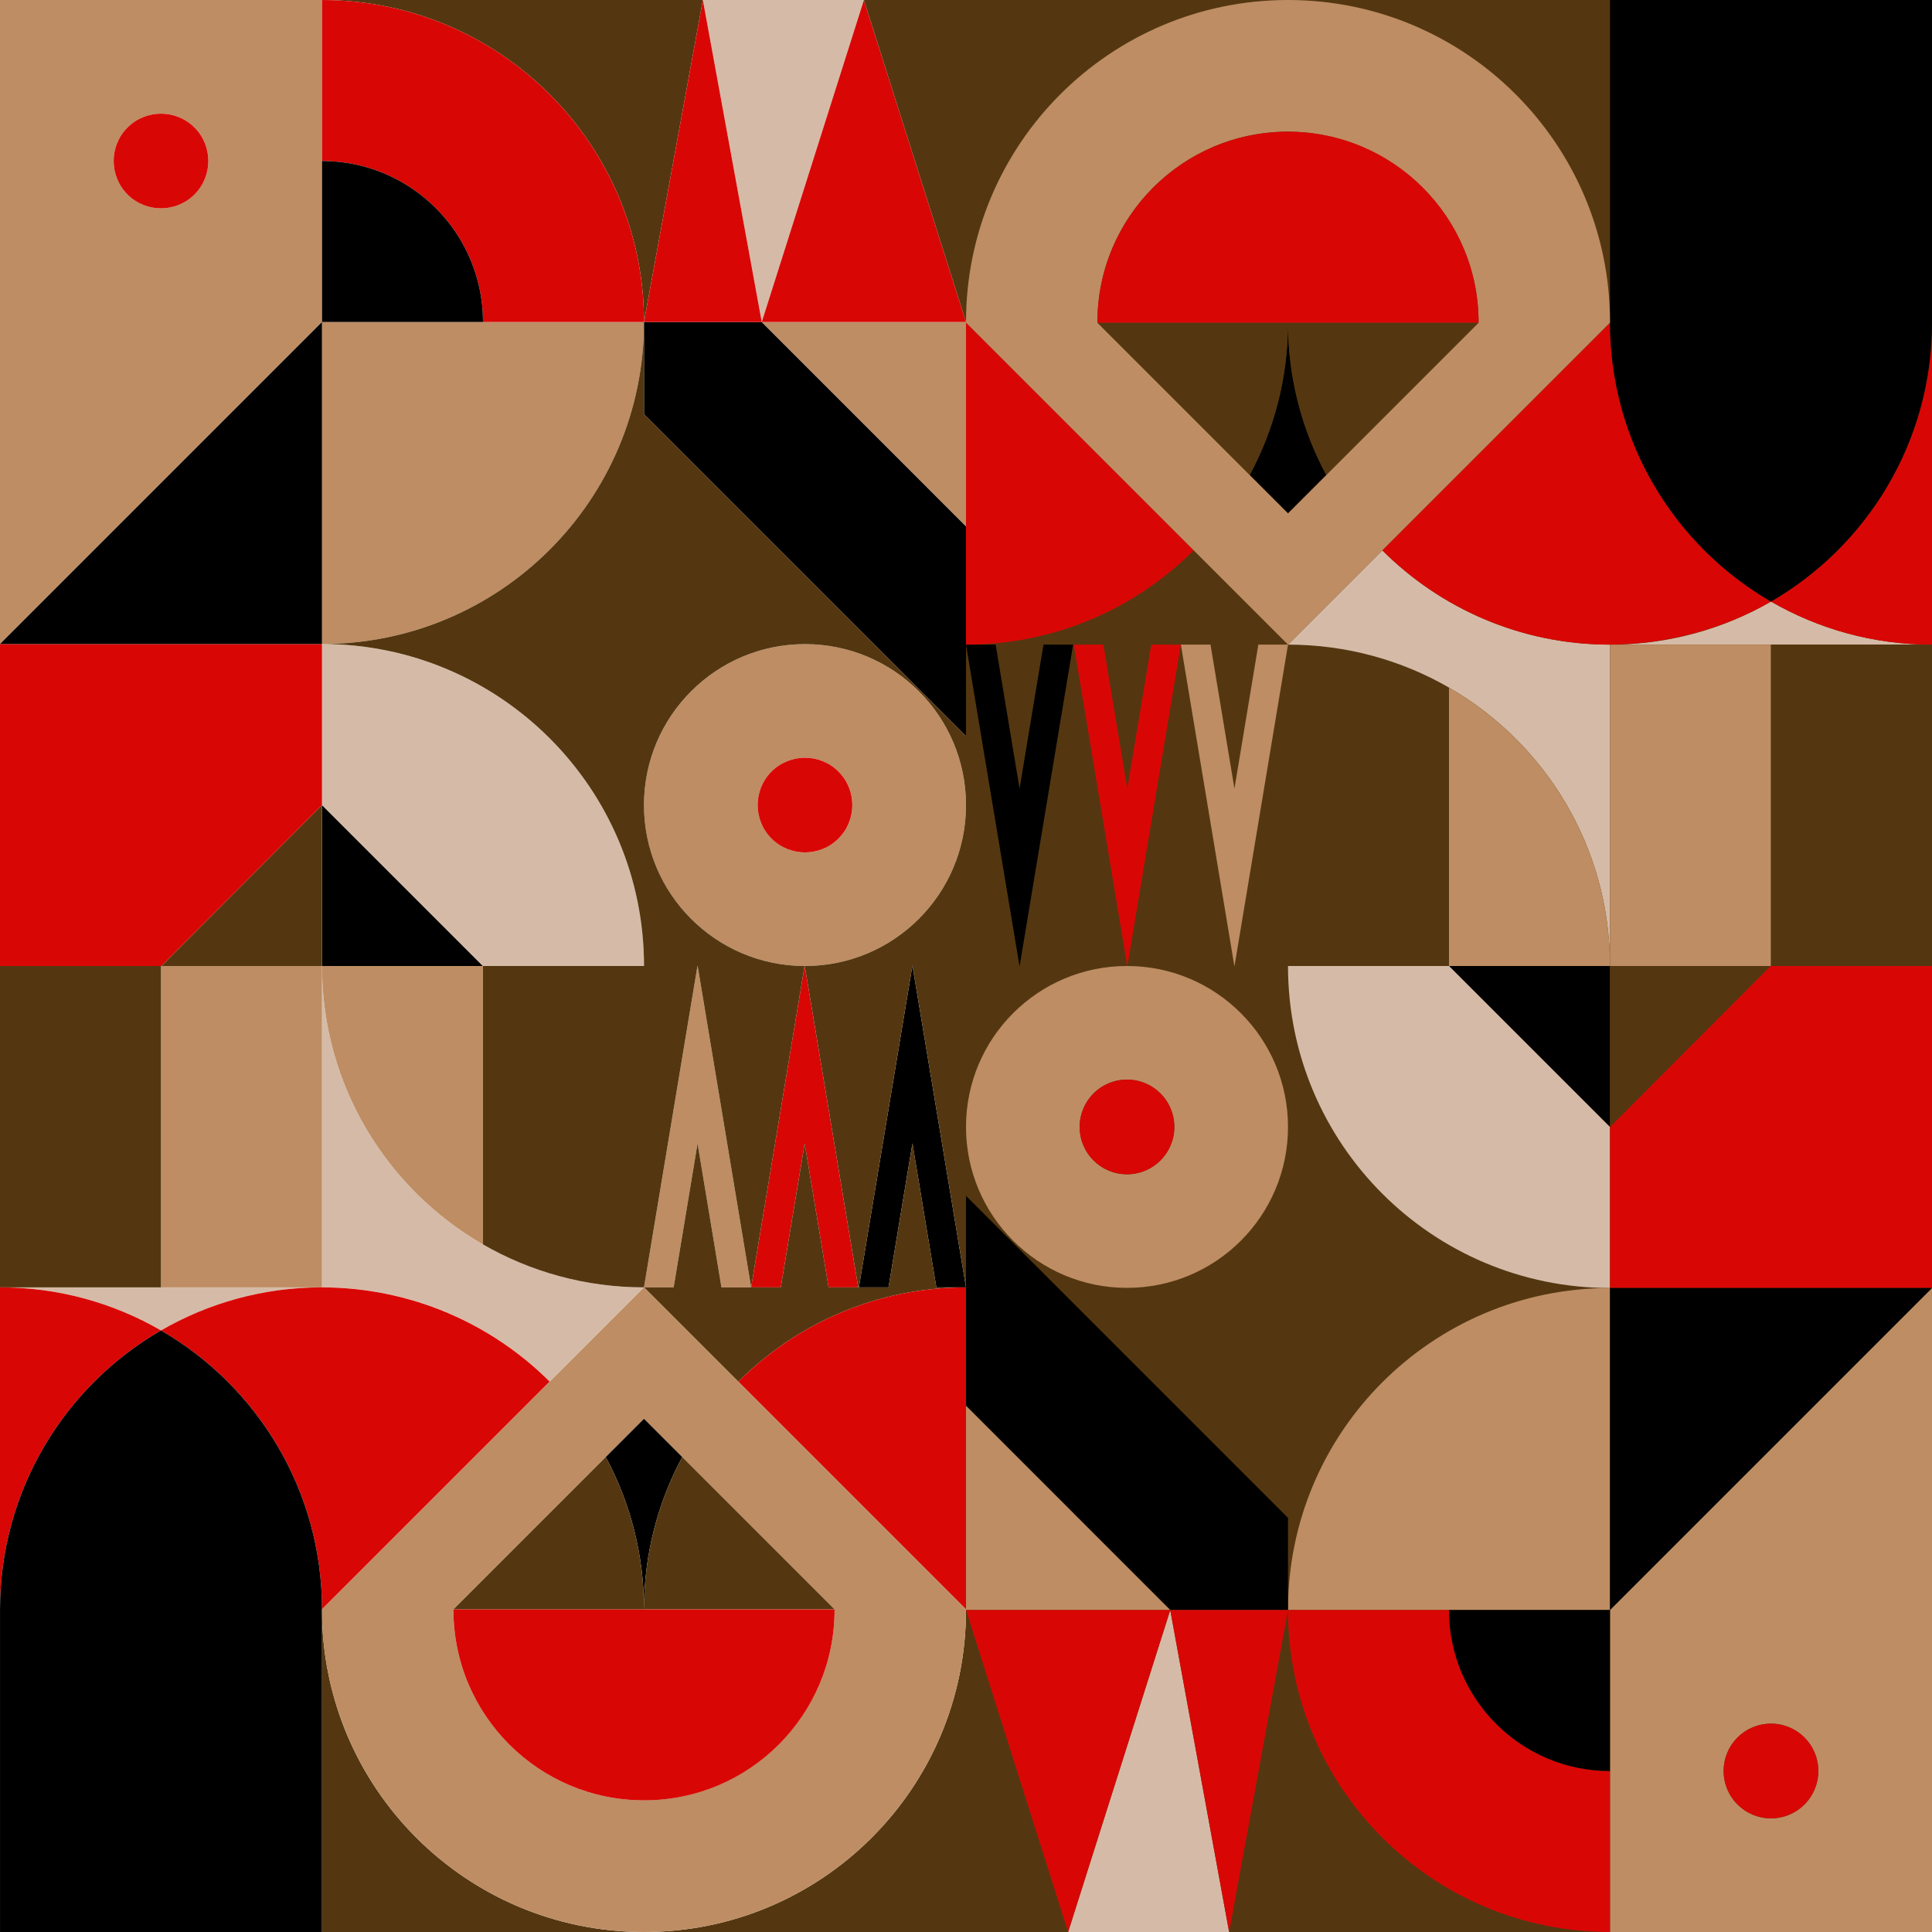 <svg xmlns="http://www.w3.org/2000/svg" viewBox="0 0 2000 2000" style="enable-background:new 0 0 2000 2000" xml:space="preserve"><style>.st2{fill:#543710}.st3{fill:#be8d63}.st4{fill:#d80705}.st7{fill:#d5bba7}</style><g id="Capa_14"><path class="st2" d="M666.67 333.27 727.62 0H333.34c184.07 0 333.3 149.21 333.33 333.27z"/><path class="st7" d="M894.29 0H727.62l60.95 333.32zM788.57 333.32h-121.9v.01h121.92l-.02-.01z"/><path class="st3" d="M333.34 333.33V0H0v666.66h.01l333.33-333.33zM166.67 117.65c27.07 0 49.02 21.95 49.02 49.02 0 27.07-21.95 49.02-49.02 49.02s-49.02-21.95-49.02-49.02c0-27.08 21.95-49.02 49.02-49.02z"/><path class="st7" d="M333.34 1332.67c92.05 0 175.38 37.31 235.7 97.63l97.63-97.63c-60.71 0-117.63-16.17-166.66-44.43v5.17-5.17c-99.63-57.44-166.67-164.86-166.67-288.24H167.01h166.33v332.67zM333.34 1332.67H.01c60.72 0 117.64 16.24 166.67 44.61 49.02-28.37 105.94-44.61 166.66-44.61z"/><path class="st3" d="M833.1 1000h.1c92.05.07 166.73-74.46 166.8-166.47S925.51 666.87 833.46 666.8s-166.73 74.46-166.8 166.47c-.07 91.92 74.34 166.5 166.26 166.73l.09-.53.09.53zm-48.79-166.6c0-27.07 21.95-49.02 49.02-49.02 27.07 0 49.02 21.95 49.02 49.02 0 27.07-21.95 49.02-49.02 49.02-27.07 0-49.02-21.95-49.02-49.02zM697.35 1332.67l24.76-149.03 24.77 149.03h30.68l-55.45-333.2-55.44 333.17v.03z"/><path class="st4" d="m833.01 1183.64 24.76 149.03h30.68L833.1 1000h-.18l-55.36 332.67h30.69l24.76-149.03z"/><path class="st7" d="m833.01 999.47-.09.53h.18l-.09-.53z"/><path d="m944.55 999.47-55.45 333.2h30.69l24.76-149.03 24.76 149.03H1000zM500.01 1000 333.34 833.33V1000z"/><path class="st7" d="M333.34 666.67v166.66L500.01 1000h166.66c0-184.1-149.24-333.33-333.33-333.33zM666.67 1332.67z"/><path class="st3" d="M333.34 1000c0 123.38 67.04 230.8 166.67 288.24V1000H333.34z"/><path class="st7" d="M666.67 1332.67v-.03.03z"/><path class="st3" d="M333.34 333.33v333.34c184.09 0 333.33-149.24 333.33-333.33H333.34z"/><path class="st4" d="M333.34 166.65c92.05 0 166.67 74.62 166.67 166.67H333.34v.01h333.33v-.01h-.01l.01-.04C666.64 149.21 517.41 0 333.34 0v166.65z"/><path class="st7" d="M0 666.66v.01l.01-.01z"/><path class="st2" d="M333.34 1000V833.33L167.01 1000h166.33z"/><path class="st4" d="M333.34 833.33V666.67H0V1000h167.01z"/><path d="M500.01 333.32c0-92.05-74.62-166.67-166.67-166.67v166.67h166.67zM333.34 333.33.01 666.66l333.33.01V333.33zM666.67 333.33l-.01 95.39L1000 762.06V544.75L788.59 333.33z"/><path class="st7" d="M788.59 333.33H1000v-.01H788.57z"/><path class="st3" d="M1000 544.75V333.33H788.59zM333.34 1000H167.01l-.34.34v332.33h166.67z"/><path class="st2" d="M.01 1332.67h166.66v-332.33l.34-.34H0v332.67h.01z"/><circle transform="rotate(-45.001 166.668 166.67)" class="st4" cx="166.67" cy="166.67" r="49.02"/><circle transform="rotate(-45.001 833.325 833.412)" class="st4" cx="833.33" cy="833.4" r="49.02"/><path class="st4" d="M666.67 333.32h121.9L727.62 0l-60.95 333.27v.05z"/><path class="st7" d="M666.66 333.32c.01-.01.01-.03.01-.04l-.01.04z"/><path class="st4" d="M1000 333.32 894.29 0 788.57 333.32z"/><path class="st7" d="M666.67 1333.33v-.66z"/><path class="st2" d="M333.34 1666.72V2000h333.32c-184.07 0-333.29-149.21-333.32-333.28z"/><path class="st4" d="M166.67 1377.27c-49.03-28.36-105.95-44.61-166.67-44.61V2000h.01v-334.01c.01-123.37 67.04-231.08 166.66-288.72zM333.34 1666.67V1665.72v.28l235.7-235.7c-60.19-60.2-143.88-97.47-235.7-97.62v-.01H332.77c-60.5.1-117.22 16.33-166.09 44.6 99.63 57.63 166.66 165.34 166.66 288.72"/><path class="st7" d="M333.34 1666.67v.05-.05zM333.34 1666z"/><path d="M166.67 1377.27C67.05 1434.91.02 1542.62.02 1665.99V2000h333.32v-334.01c-.01-123.37-67.04-231.08-166.67-288.72z"/><path class="st2" d="M894.29 0 1000 333.32v428.73L666.66 428.72l.01-95.38c0 184.09-149.24 333.33-333.33 333.33 184.09 0 333.33 149.24 333.33 333.33H500.01v288.24c49.03 28.26 105.95 44.43 166.66 44.43v-.03l55.44-333.18 55.45 333.2L832.92 1000c-91.92-.22-166.33-74.81-166.26-166.73.07-92.01 74.75-166.54 166.8-166.47s166.61 74.72 166.54 166.73c-.07 92.01-74.75 166.54-166.8 166.47h-.1l55.36 332.67h-30.68l-24.76-149.03-24.76 149.03h-61.38l-24.76-149.03-24.76 149.03h-30.68l97.63 97.63c60.32-60.32 143.65-97.63 235.7-97.63h-30.68l-24.76-149.03-24.76 149.03H889.1l55.45-333.2 55.45 333.2v334c0 184.08-149.22 333.32-333.3 333.33H.01v-667.33H0V2000h2000V0H894.29z"/><path class="st4" d="M1000 1332.67c-92.05 0-175.38 37.31-235.7 97.63L1000 1666v-333.33z"/><path class="st7" d="M666.67 1863.69h-.01V2000h.02v-136.31zM333.34 1666.67v.05-.72.67z"/><path class="st3" d="m764.3 1430.3-97.63-97.63v.66-.66l-97.63 97.63-235.7 235.7v.72c.03 184.07 149.25 333.28 333.32 333.28v-2.87l.02 2.87c184.09 0 333.32-149.24 333.32-333.33v-.67l-235.7-235.7zm99.66 236.1c0 108.84-88.85 197.09-197.65 197.28-108.79-.19-196.93-88.44-196.93-197.28v-.4l.01-.01 157.68-157.68 39.6-39.6 39.6 39.6L863.95 1666l.01.01v.39z"/><path d="M666.66 1666h.02v-.01c0-57.04 14.34-110.73 39.59-157.67l-39.6-39.6-39.6 39.6c25.25 46.94 39.59 100.63 39.59 157.68z"/><path class="st2" d="M469.39 1666h197.27v-.01c0-57.04-14.34-110.73-39.59-157.67L469.39 1666zM706.27 1508.32c-25.25 46.95-39.59 100.63-39.59 157.67v.01h197.27l-157.68-157.68z"/><path class="st7" d="M666.66 1666h.02v.01h-.02zM666.66 1666H469.39l-.01.01h197.28zM666.68 1666.01h197.28l-.01-.01H666.68zM666.66 1666.01v197.68h.02v-197.68z"/><path class="st4" d="M666.66 1666.01H469.38v.4c0 108.96 88.32 197.28 197.28 197.29v-.09l.02.09c108.96 0 197.28-88.33 197.28-197.29v-.4h-197.3z"/><path class="st2" d="M1333.33 1666.73 1272.38 2000h394.28c-184.07 0-333.3-149.21-333.33-333.27z"/><path class="st7" d="M1105.71 2000h166.67l-60.95-333.32zM1211.43 1666.68h121.9v-.01h-121.92l.02.01z"/><path class="st3" d="M1666.66 1666.67V2000H2000v-666.66h-.01l-333.33 333.33zm166.67 215.68c-27.07 0-49.02-21.95-49.02-49.02 0-27.07 21.95-49.02 49.02-49.02s49.02 21.95 49.02 49.02c0 27.08-21.95 49.02-49.02 49.02z"/><path class="st7" d="M1666.66 667.33c-92.05 0-175.38-37.31-235.7-97.63l-97.63 97.63c60.71 0 117.63 16.17 166.66 44.43v-5.17 5.17c99.63 57.44 166.67 164.86 166.67 288.24h166.33-166.33V667.33z"/><path class="st7" d="M1666.66 667.33h333.33c-60.72 0-117.64-16.24-166.67-44.61-49.02 28.37-105.94 44.61-166.66 44.61z"/><path class="st3" d="M1166.9 1000h-.1c-92.05-.07-166.73 74.46-166.8 166.47s74.49 166.66 166.54 166.73 166.73-74.46 166.8-166.47c.07-91.92-74.34-166.51-166.26-166.73l-.09.53-.09-.53zm48.79 166.6c0 27.07-21.95 49.02-49.02 49.02-27.07 0-49.02-21.95-49.02-49.02 0-27.07 21.95-49.02 49.02-49.02 27.07 0 49.02 21.95 49.02 49.02zM1302.65 667.33l-24.76 149.03-24.77-149.03h-30.68l55.45 333.2 55.44-333.17v-.03z"/><path class="st4" d="m1166.99 816.36-24.76-149.03h-30.68L1166.9 1000h.18l55.36-332.67h-30.69l-24.76 149.03z"/><path class="st7" d="m1166.99 1000.53.09-.53h-.18l.09.53z"/><path d="m1055.45 1000.53 55.45-333.2h-30.69l-24.76 149.03-24.76-149.03H1000zM1499.99 1000l166.67 166.67V1000z"/><path class="st7" d="M1666.66 1333.33v-166.66L1499.99 1000h-166.66c0 184.1 149.24 333.33 333.33 333.33zM1333.33 667.33z"/><path class="st3" d="M1666.66 1000c0-123.38-67.04-230.8-166.67-288.24V1000h166.67z"/><path class="st7" d="M1333.33 667.33v.03-.03z"/><path class="st3" d="M1666.66 1666.67v-333.34c-184.09 0-333.33 149.24-333.33 333.33h333.33z"/><path class="st4" d="M1666.66 1833.35c-92.05 0-166.67-74.62-166.67-166.67h166.67v-.01h-333.33v.01h.01l-.01.04c.03 184.07 149.26 333.27 333.33 333.27v-166.64z"/><path class="st7" d="M2000 1333.34v-.01l-.01.01z"/><path class="st2" d="M1666.66 1000v166.67L1832.99 1000h-166.33z"/><path class="st4" d="M1666.66 1166.67v166.66H2000V1000h-167.01z"/><path d="M1499.99 1666.68c0 92.05 74.62 166.67 166.67 166.67v-166.67h-166.67zM1666.66 1666.67l333.33-333.33-333.33-.01v333.34zM1333.33 1666.67l.01-95.39L1000 1237.94v217.31l211.41 211.42z"/><path class="st7" d="M1211.41 1666.67H1000v.01h211.43z"/><path class="st3" d="M1000 1455.25v211.42h211.41zM1666.66 1000h166.33l.34-.34V667.33h-166.67z"/><path class="st2" d="M1999.99 667.33h-166.66v332.33l-.34.34H2000V667.33h-.01z"/><circle transform="rotate(-45.001 1833.319 1833.363)" class="st4" cx="1833.33" cy="1833.33" r="49.02"/><circle transform="rotate(-45.001 1166.661 1166.62)" class="st4" cx="1166.67" cy="1166.6" r="49.02"/><path class="st4" d="M1333.33 1666.68h-121.9l60.96 333.32 60.95-333.27c-.01-.02-.01-.03-.01-.05z"/><path class="st7" d="M1333.34 1666.68c-.01.01-.01.03-.01.04l.01-.04z"/><path class="st4" d="M1000 1666.68 1105.71 2000l105.72-333.32z"/><path class="st7" d="M1333.33 666.67v.66z"/><path class="st2" d="M1666.66 333.28V0h-333.32c184.07 0 333.29 149.21 333.32 333.28z"/><path class="st4" d="M1833.33 622.73c49.03 28.36 105.95 44.61 166.67 44.61V0h-.01v334.01c-.01 123.37-67.04 231.08-166.66 288.72z"/><path class="st4" d="M1666.66 667.31c60-.36 118.18-16.53 166.67-44.58-99.63-57.63-166.66-165.34-166.66-288.72l-.01-.68v.75-.08l-235.7 235.7c59.88 59.88 142.43 97.06 233.67 97.61v.02c.31 0 .62-.01.93-.01.36 0 .73.01 1.09.01v-.02z"/><path class="st7" d="M1666.66 333.33V0v333.33zM1666.66 334z"/><path d="M1833.33 622.73c99.63-57.63 166.66-165.34 166.66-288.72V0h-333.32v334.01c0 123.37 67.03 231.08 166.66 288.72z"/><path class="st4" d="M1000 667.33c92.05 0 175.38-37.31 235.7-97.63L1000 334v333.33z"/><path class="st7" d="M1333.33 136.31h.01V0h-.02v136.31zM1666.66 333.33v-.05.72-.67z"/><path class="st3" d="m1333.34 0-.02 2.49V0C1149.23 0 1000 149.24 1000 333.33v.67l235.7 235.7 97.63 97.63v-.66.66l97.63-97.63 235.7-235.7v-.72C1666.63 149.21 1517.41 0 1333.34 0zm197.28 333.99-157.69 157.69-39.6 39.6-39.6-39.6L1136.05 334l-.01-.01v-.4c0-108.82 88.11-197.06 196.87-197.28 108.77.22 197.7 88.46 197.7 197.28v.4z"/><path d="M1333.34 334h-.02v.01c0 57.04-14.34 110.73-39.59 157.67l39.6 39.6 39.6-39.6c-25.25-46.94-39.59-100.63-39.59-157.68z"/><path class="st2" d="M1333.34 334c0 57.05 14.34 110.74 39.59 157.68L1530.61 334h-197.27zM1333.32 334h-197.27l157.68 157.68c25.25-46.94 39.59-100.63 39.59-157.68z"/><path class="st7" d="M1333.32 333.99h.02v.01h-.02zM1333.34 334h197.27l.01-.01h-197.28zM1333.32 333.99h-197.28l.01.01h197.27zM1333.34 333.99V136.31h-.02v197.68z"/><path class="st4" d="M1333.34 136.31v.27l-.02-.27c-108.96 0-197.28 88.33-197.28 197.29v.4H1530.62v-.4c0-108.96-88.33-197.29-197.28-197.29z"/></g></svg>